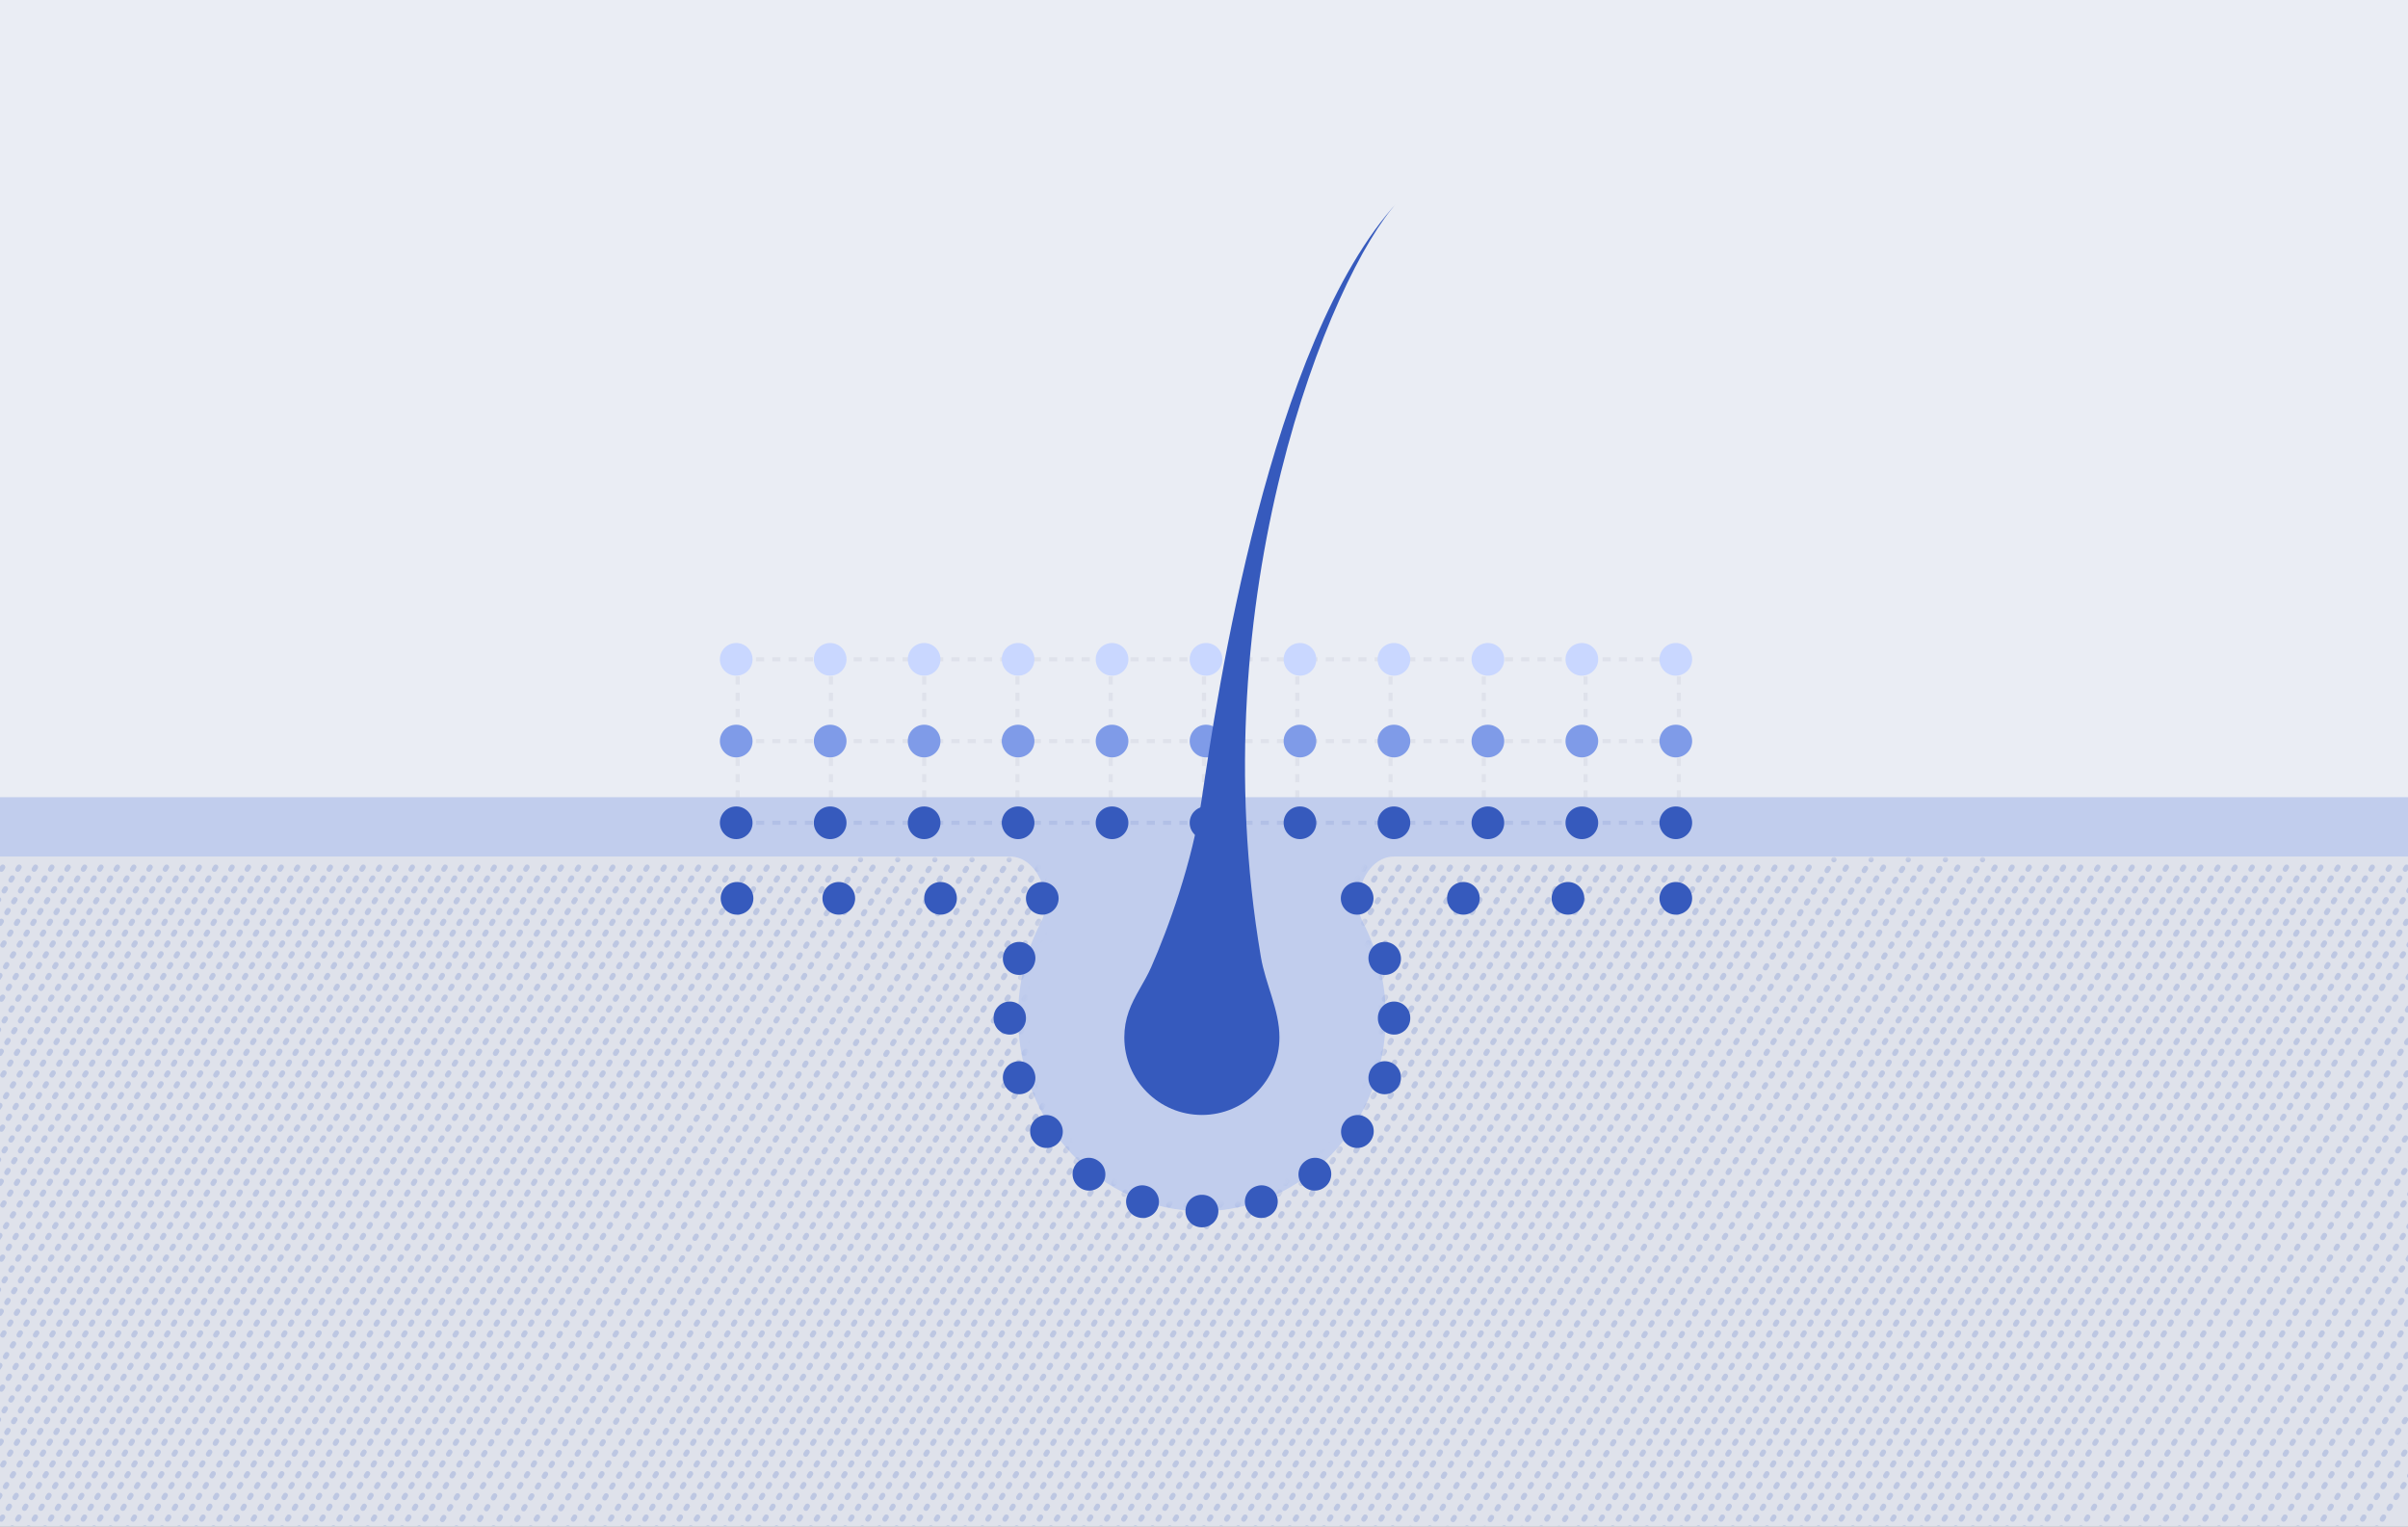 <svg width="284" height="180" viewBox="0 0 284 180" fill="none" xmlns="http://www.w3.org/2000/svg">
<rect x="0" y="0" width="284" height="180" fill="#333333" stroke="none"/>
<g clip-path="url(#clip0_580_1320)">
<rect width="284" height="180" fill="#EAEDF4"/>
<path d="M87 98V78" stroke="#DFE2EB" stroke-width="0.482" stroke-dasharray="0.96 0.96"/>
<path d="M98 98V78" stroke="#DFE2EB" stroke-width="0.482" stroke-dasharray="0.96 0.96"/>
<path d="M109 98V78" stroke="#DFE2EB" stroke-width="0.482" stroke-dasharray="0.96 0.96"/>
<path d="M120 98V78" stroke="#DFE2EB" stroke-width="0.482" stroke-dasharray="0.96 0.96"/>
<path d="M131 98V78" stroke="#DFE2EB" stroke-width="0.482" stroke-dasharray="0.96 0.96"/>
<path d="M142 98V78" stroke="#DFE2EB" stroke-width="0.482" stroke-dasharray="0.96 0.96"/>
<path d="M153 98V78" stroke="#DFE2EB" stroke-width="0.482" stroke-dasharray="0.96 0.96"/>
<path d="M164 98V78" stroke="#DFE2EB" stroke-width="0.482" stroke-dasharray="0.96 0.96"/>
<path d="M175 98V78" stroke="#DFE2EB" stroke-width="0.482" stroke-dasharray="0.96 0.96"/>
<path d="M187 98V78" stroke="#DFE2EB" stroke-width="0.482" stroke-dasharray="0.96 0.96"/>
<path d="M198 98V78" stroke="#DFE2EB" stroke-width="0.482" stroke-dasharray="0.96 0.96"/>
<path d="M197.646 77.746L86.828 77.746" stroke="#DFE2EB" stroke-width="0.482" stroke-dasharray="0.96 0.96"/>
<path d="M197.646 87.383L86.828 87.383" stroke="#DFE2EB" stroke-width="0.482" stroke-dasharray="0.96 0.96"/>
<rect y="94" width="284" height="50" fill="#C1CDED"/>
<path fill-rule="evenodd" clip-rule="evenodd" d="M141.756 142.811C153.73 142.811 163.438 132.529 163.438 119.845C163.438 115.812 162.456 112.021 160.731 108.726C159.223 105.844 161.133 101 164.386 101H289.627C291.49 101 293 102.51 293 104.373V207.627C293 209.49 291.49 211 289.627 211H-5.627C-7.49 211 -9 209.49 -9 207.627V104.373C-9 102.51 -7.49 101 -5.627 101H119.126C122.379 101 124.289 105.844 122.78 108.726C121.056 112.021 120.074 115.812 120.074 119.845C120.074 132.529 129.781 142.811 141.756 142.811Z" fill="#DFE2EB"/>
<mask id="mask0_580_1320" style="mask-type:alpha" maskUnits="userSpaceOnUse" x="-9" y="101" width="302" height="110">
<path fill-rule="evenodd" clip-rule="evenodd" d="M141.756 142.811C153.73 142.811 163.438 132.529 163.438 119.845C163.438 115.812 162.456 112.021 160.731 108.726C159.223 105.844 161.133 101 164.386 101H289.627C291.49 101 293 102.51 293 104.373V207.627C293 209.49 291.49 211 289.627 211H-5.627C-7.49 211 -9 209.49 -9 207.627V104.373C-9 102.51 -7.49 101 -5.627 101H119.126C122.379 101 124.289 105.844 122.78 108.726C121.056 112.021 120.074 115.812 120.074 119.845C120.074 132.529 129.781 142.811 141.756 142.811Z" fill="#DFE2EB"/>
</mask>
<g mask="url(#mask0_580_1320)">
<g opacity="0.2">
<path d="M-8.067 213.619L62.729 101.355" stroke="#365ABD" stroke-width="0.607" stroke-linecap="round" stroke-linejoin="round" stroke-dasharray="0.3 1.21"/>
<path d="M-10 213.619L60.797 101.355" stroke="#365ABD" stroke-width="0.607" stroke-linecap="round" stroke-linejoin="round" stroke-dasharray="0.3 1.21"/>
<path d="M-11.933 213.619L58.864 101.355" stroke="#365ABD" stroke-width="0.607" stroke-linecap="round" stroke-linejoin="round" stroke-dasharray="0.3 1.21"/>
<path d="M-13.865 213.619L56.931 101.355" stroke="#365ABD" stroke-width="0.607" stroke-linecap="round" stroke-linejoin="round" stroke-dasharray="0.3 1.21"/>
<path d="M-15.798 213.619L54.999 101.355" stroke="#365ABD" stroke-width="0.607" stroke-linecap="round" stroke-linejoin="round" stroke-dasharray="0.3 1.21"/>
<path d="M-17.73 213.619L53.066 101.355" stroke="#365ABD" stroke-width="0.607" stroke-linecap="round" stroke-linejoin="round" stroke-dasharray="0.3 1.21"/>
<path d="M-19.663 213.619L51.133 101.355" stroke="#365ABD" stroke-width="0.607" stroke-linecap="round" stroke-linejoin="round" stroke-dasharray="0.3 1.21"/>
<path d="M-21.596 213.619L49.201 101.355" stroke="#365ABD" stroke-width="0.607" stroke-linecap="round" stroke-linejoin="round" stroke-dasharray="0.3 1.21"/>
<path d="M-23.528 213.619L47.268 101.355" stroke="#365ABD" stroke-width="0.607" stroke-linecap="round" stroke-linejoin="round" stroke-dasharray="0.3 1.21"/>
<path d="M-25.461 213.619L45.336 101.355" stroke="#365ABD" stroke-width="0.607" stroke-linecap="round" stroke-linejoin="round" stroke-dasharray="0.3 1.21"/>
<path d="M-27.394 213.619L43.403 101.355" stroke="#365ABD" stroke-width="0.607" stroke-linecap="round" stroke-linejoin="round" stroke-dasharray="0.3 1.21"/>
<path d="M-29.326 213.619L41.47 101.355" stroke="#365ABD" stroke-width="0.607" stroke-linecap="round" stroke-linejoin="round" stroke-dasharray="0.3 1.21"/>
<path d="M-31.259 213.619L39.538 101.355" stroke="#365ABD" stroke-width="0.607" stroke-linecap="round" stroke-linejoin="round" stroke-dasharray="0.3 1.21"/>
<path d="M-33.191 213.619L37.605 101.355" stroke="#365ABD" stroke-width="0.607" stroke-linecap="round" stroke-linejoin="round" stroke-dasharray="0.3 1.21"/>
<path d="M-35.124 213.619L35.672 101.355" stroke="#365ABD" stroke-width="0.607" stroke-linecap="round" stroke-linejoin="round" stroke-dasharray="0.3 1.21"/>
<path d="M-37.057 213.619L33.74 101.355" stroke="#365ABD" stroke-width="0.607" stroke-linecap="round" stroke-linejoin="round" stroke-dasharray="0.3 1.21"/>
<path d="M-38.989 213.619L31.807 101.355" stroke="#365ABD" stroke-width="0.607" stroke-linecap="round" stroke-linejoin="round" stroke-dasharray="0.3 1.21"/>
<path d="M-40.922 213.619L29.875 101.355" stroke="#365ABD" stroke-width="0.607" stroke-linecap="round" stroke-linejoin="round" stroke-dasharray="0.3 1.21"/>
<path d="M-42.855 213.619L27.942 101.355" stroke="#365ABD" stroke-width="0.607" stroke-linecap="round" stroke-linejoin="round" stroke-dasharray="0.3 1.21"/>
<path d="M-44.787 213.619L26.009 101.355" stroke="#365ABD" stroke-width="0.607" stroke-linecap="round" stroke-linejoin="round" stroke-dasharray="0.3 1.21"/>
<path d="M-46.72 213.619L24.077 101.355" stroke="#365ABD" stroke-width="0.607" stroke-linecap="round" stroke-linejoin="round" stroke-dasharray="0.3 1.21"/>
<path d="M-48.652 213.619L22.144 101.355" stroke="#365ABD" stroke-width="0.607" stroke-linecap="round" stroke-linejoin="round" stroke-dasharray="0.3 1.21"/>
<path d="M-50.585 213.619L20.212 101.355" stroke="#365ABD" stroke-width="0.607" stroke-linecap="round" stroke-linejoin="round" stroke-dasharray="0.3 1.21"/>
<path d="M-52.518 213.619L18.279 101.355" stroke="#365ABD" stroke-width="0.607" stroke-linecap="round" stroke-linejoin="round" stroke-dasharray="0.3 1.21"/>
<path d="M-54.45 213.619L16.346 101.355" stroke="#365ABD" stroke-width="0.607" stroke-linecap="round" stroke-linejoin="round" stroke-dasharray="0.3 1.21"/>
<path d="M-56.383 213.619L14.414 101.355" stroke="#365ABD" stroke-width="0.607" stroke-linecap="round" stroke-linejoin="round" stroke-dasharray="0.3 1.21"/>
<path d="M-58.315 213.619L12.481 101.355" stroke="#365ABD" stroke-width="0.607" stroke-linecap="round" stroke-linejoin="round" stroke-dasharray="0.3 1.21"/>
<path d="M-60.248 213.619L10.549 101.355" stroke="#365ABD" stroke-width="0.607" stroke-linecap="round" stroke-linejoin="round" stroke-dasharray="0.3 1.21"/>
<path d="M-62.181 213.619L8.616 101.355" stroke="#365ABD" stroke-width="0.607" stroke-linecap="round" stroke-linejoin="round" stroke-dasharray="0.3 1.21"/>
<path d="M-64.113 213.619L6.683 101.355" stroke="#365ABD" stroke-width="0.607" stroke-linecap="round" stroke-linejoin="round" stroke-dasharray="0.3 1.21"/>
<path d="M-66.046 213.619L4.751 101.355" stroke="#365ABD" stroke-width="0.607" stroke-linecap="round" stroke-linejoin="round" stroke-dasharray="0.3 1.21"/>
<path d="M-67.978 213.619L2.818 101.355" stroke="#365ABD" stroke-width="0.607" stroke-linecap="round" stroke-linejoin="round" stroke-dasharray="0.3 1.21"/>
<path d="M-69.911 213.619L0.885 101.355" stroke="#365ABD" stroke-width="0.607" stroke-linecap="round" stroke-linejoin="round" stroke-dasharray="0.3 1.21"/>
<path d="M-6.044 213.619L64.753 101.355" stroke="#365ABD" stroke-width="0.607" stroke-linecap="round" stroke-linejoin="round" stroke-dasharray="0.3 1.21"/>
<path d="M-4.022 213.619L66.774 101.355" stroke="#365ABD" stroke-width="0.607" stroke-linecap="round" stroke-linejoin="round" stroke-dasharray="0.3 1.21"/>
<path d="M-1.999 213.619L68.797 101.355" stroke="#365ABD" stroke-width="0.607" stroke-linecap="round" stroke-linejoin="round" stroke-dasharray="0.3 1.21"/>
<path d="M0.023 213.619L70.82 101.355" stroke="#365ABD" stroke-width="0.607" stroke-linecap="round" stroke-linejoin="round" stroke-dasharray="0.3 1.21"/>
<path d="M2.047 213.619L72.843 101.355" stroke="#365ABD" stroke-width="0.607" stroke-linecap="round" stroke-linejoin="round" stroke-dasharray="0.3 1.21"/>
<path d="M4.069 213.619L74.866 101.355" stroke="#365ABD" stroke-width="0.607" stroke-linecap="round" stroke-linejoin="round" stroke-dasharray="0.3 1.21"/>
<path d="M6.092 213.619L76.888 101.355" stroke="#365ABD" stroke-width="0.607" stroke-linecap="round" stroke-linejoin="round" stroke-dasharray="0.3 1.21"/>
<path d="M8.114 213.619L78.911 101.355" stroke="#365ABD" stroke-width="0.607" stroke-linecap="round" stroke-linejoin="round" stroke-dasharray="0.3 1.21"/>
<path d="M10.138 213.619L80.934 101.355" stroke="#365ABD" stroke-width="0.607" stroke-linecap="round" stroke-linejoin="round" stroke-dasharray="0.3 1.21"/>
<path d="M12.16 213.619L82.957 101.355" stroke="#365ABD" stroke-width="0.607" stroke-linecap="round" stroke-linejoin="round" stroke-dasharray="0.3 1.21"/>
<path d="M14.184 213.619L84.98 101.355" stroke="#365ABD" stroke-width="0.607" stroke-linecap="round" stroke-linejoin="round" stroke-dasharray="0.3 1.21"/>
<path d="M16.205 213.619L87.002 101.355" stroke="#365ABD" stroke-width="0.607" stroke-linecap="round" stroke-linejoin="round" stroke-dasharray="0.3 1.21"/>
<path d="M18.229 213.619L89.025 101.355" stroke="#365ABD" stroke-width="0.607" stroke-linecap="round" stroke-linejoin="round" stroke-dasharray="0.3 1.21"/>
<path d="M20.251 213.619L91.047 101.355" stroke="#365ABD" stroke-width="0.607" stroke-linecap="round" stroke-linejoin="round" stroke-dasharray="0.3 1.21"/>
<path d="M22.274 213.619L93.071 101.355" stroke="#365ABD" stroke-width="0.607" stroke-linecap="round" stroke-linejoin="round" stroke-dasharray="0.3 1.21"/>
<path d="M24.297 213.619L95.093 101.355" stroke="#365ABD" stroke-width="0.607" stroke-linecap="round" stroke-linejoin="round" stroke-dasharray="0.3 1.21"/>
<path d="M26.318 213.619L97.115 101.355" stroke="#365ABD" stroke-width="0.607" stroke-linecap="round" stroke-linejoin="round" stroke-dasharray="0.3 1.21"/>
<path d="M28.343 213.619L99.139 101.355" stroke="#365ABD" stroke-width="0.607" stroke-linecap="round" stroke-linejoin="round" stroke-dasharray="0.3 1.21"/>
<path d="M30.365 213.619L101.499 101.355" stroke="#365ABD" stroke-width="0.607" stroke-linecap="round" stroke-linejoin="round" stroke-dasharray="0.3 1.21"/>
<path d="M32.725 213.619L103.521 101.355" stroke="#365ABD" stroke-width="0.607" stroke-linecap="round" stroke-linejoin="round" stroke-dasharray="0.3 1.21"/>
<path d="M34.748 213.619L105.882 101.355" stroke="#365ABD" stroke-width="0.607" stroke-linecap="round" stroke-linejoin="round" stroke-dasharray="0.3 1.21"/>
<path d="M37.107 213.619L107.904 101.355" stroke="#365ABD" stroke-width="0.607" stroke-linecap="round" stroke-linejoin="round" stroke-dasharray="0.3 1.21"/>
<path d="M39.13 213.619L110.264 101.355" stroke="#365ABD" stroke-width="0.607" stroke-linecap="round" stroke-linejoin="round" stroke-dasharray="0.3 1.21"/>
<path d="M41.49 213.619L112.287 101.355" stroke="#365ABD" stroke-width="0.607" stroke-linecap="round" stroke-linejoin="round" stroke-dasharray="0.3 1.21"/>
<path d="M43.513 213.619L114.646 101.355" stroke="#365ABD" stroke-width="0.607" stroke-linecap="round" stroke-linejoin="round" stroke-dasharray="0.3 1.21"/>
<path d="M45.872 213.619L116.669 101.355" stroke="#365ABD" stroke-width="0.607" stroke-linecap="round" stroke-linejoin="round" stroke-dasharray="0.3 1.21"/>
<path d="M47.895 213.619L119.029 101.355" stroke="#365ABD" stroke-width="0.607" stroke-linecap="round" stroke-linejoin="round" stroke-dasharray="0.3 1.21"/>
<path d="M50.255 213.619L121.051 101.355" stroke="#365ABD" stroke-width="0.607" stroke-linecap="round" stroke-linejoin="round" stroke-dasharray="0.3 1.21"/>
<path d="M52.277 213.619L123.074 101.355" stroke="#365ABD" stroke-width="0.607" stroke-linecap="round" stroke-linejoin="round" stroke-dasharray="0.3 1.21"/>
<path d="M54.301 213.619L125.097 101.355" stroke="#365ABD" stroke-width="0.607" stroke-linecap="round" stroke-linejoin="round" stroke-dasharray="0.3 1.21"/>
<path d="M56.324 213.619L127.121 101.355" stroke="#365ABD" stroke-width="0.607" stroke-linecap="round" stroke-linejoin="round" stroke-dasharray="0.3 1.21"/>
<path d="M58.347 213.619L129.143 101.355" stroke="#365ABD" stroke-width="0.607" stroke-linecap="round" stroke-linejoin="round" stroke-dasharray="0.3 1.21"/>
<path d="M60.369 213.619L131.166 101.355" stroke="#365ABD" stroke-width="0.607" stroke-linecap="round" stroke-linejoin="round" stroke-dasharray="0.3 1.21"/>
<path d="M62.393 213.619L133.189 101.355" stroke="#365ABD" stroke-width="0.607" stroke-linecap="round" stroke-linejoin="round" stroke-dasharray="0.3 1.21"/>
<path d="M64.415 213.619L135.212 101.355" stroke="#365ABD" stroke-width="0.607" stroke-linecap="round" stroke-linejoin="round" stroke-dasharray="0.3 1.21"/>
<path d="M66.438 213.619L137.234 101.355" stroke="#365ABD" stroke-width="0.607" stroke-linecap="round" stroke-linejoin="round" stroke-dasharray="0.3 1.21"/>
<path d="M68.46 213.619L139.257 101.355" stroke="#365ABD" stroke-width="0.607" stroke-linecap="round" stroke-linejoin="round" stroke-dasharray="0.3 1.21"/>
<path d="M70.482 213.619L141.279 101.355" stroke="#365ABD" stroke-width="0.607" stroke-linecap="round" stroke-linejoin="round" stroke-dasharray="0.3 1.21"/>
<path d="M72.506 213.619L143.302 101.355" stroke="#365ABD" stroke-width="0.607" stroke-linecap="round" stroke-linejoin="round" stroke-dasharray="0.3 1.21"/>
<path d="M74.528 213.619L145.325 101.355" stroke="#365ABD" stroke-width="0.607" stroke-linecap="round" stroke-linejoin="round" stroke-dasharray="0.3 1.21"/>
<path d="M76.552 213.619L147.348 101.355" stroke="#365ABD" stroke-width="0.607" stroke-linecap="round" stroke-linejoin="round" stroke-dasharray="0.3 1.21"/>
<path d="M78.573 213.619L149.37 101.355" stroke="#365ABD" stroke-width="0.607" stroke-linecap="round" stroke-linejoin="round" stroke-dasharray="0.3 1.21"/>
<path d="M80.597 213.619L151.393 101.355" stroke="#365ABD" stroke-width="0.607" stroke-linecap="round" stroke-linejoin="round" stroke-dasharray="0.3 1.21"/>
<path d="M82.619 213.619L153.416 101.355" stroke="#365ABD" stroke-width="0.607" stroke-linecap="round" stroke-linejoin="round" stroke-dasharray="0.3 1.21"/>
<path d="M84.643 213.619L155.439 101.355" stroke="#365ABD" stroke-width="0.607" stroke-linecap="round" stroke-linejoin="round" stroke-dasharray="0.3 1.21"/>
<path d="M86.665 213.619L157.462 101.355" stroke="#365ABD" stroke-width="0.607" stroke-linecap="round" stroke-linejoin="round" stroke-dasharray="0.3 1.21"/>
<path d="M88.688 213.619L159.484 101.355" stroke="#365ABD" stroke-width="0.607" stroke-linecap="round" stroke-linejoin="round" stroke-dasharray="0.3 1.21"/>
<path d="M90.71 213.619L161.507 101.355" stroke="#365ABD" stroke-width="0.607" stroke-linecap="round" stroke-linejoin="round" stroke-dasharray="0.3 1.21"/>
<path d="M92.733 213.619L163.53 101.355" stroke="#365ABD" stroke-width="0.607" stroke-linecap="round" stroke-linejoin="round" stroke-dasharray="0.3 1.21"/>
<path d="M94.756 213.619L165.552 101.355" stroke="#365ABD" stroke-width="0.607" stroke-linecap="round" stroke-linejoin="round" stroke-dasharray="0.3 1.21"/>
<path d="M96.779 213.619L167.576 101.355" stroke="#365ABD" stroke-width="0.607" stroke-linecap="round" stroke-linejoin="round" stroke-dasharray="0.3 1.21"/>
<path d="M98.802 213.619L169.598 101.355" stroke="#365ABD" stroke-width="0.607" stroke-linecap="round" stroke-linejoin="round" stroke-dasharray="0.3 1.21"/>
<path d="M100.824 213.619L171.621 101.355" stroke="#365ABD" stroke-width="0.607" stroke-linecap="round" stroke-linejoin="round" stroke-dasharray="0.3 1.21"/>
<path d="M102.847 213.619L173.643 101.355" stroke="#365ABD" stroke-width="0.607" stroke-linecap="round" stroke-linejoin="round" stroke-dasharray="0.3 1.21"/>
<path d="M104.87 213.619L175.667 101.355" stroke="#365ABD" stroke-width="0.607" stroke-linecap="round" stroke-linejoin="round" stroke-dasharray="0.3 1.21"/>
<path d="M106.736 213.619L177.533 101.355" stroke="#365ABD" stroke-width="0.607" stroke-linecap="round" stroke-linejoin="round" stroke-dasharray="0.3 1.21"/>
<path d="M108.759 213.619L179.555 101.355" stroke="#365ABD" stroke-width="0.607" stroke-linecap="round" stroke-linejoin="round" stroke-dasharray="0.3 1.21"/>
<path d="M110.782 213.619L181.579 101.355" stroke="#365ABD" stroke-width="0.607" stroke-linecap="round" stroke-linejoin="round" stroke-dasharray="0.3 1.21"/>
<path d="M112.804 213.619L183.6 101.355" stroke="#365ABD" stroke-width="0.607" stroke-linecap="round" stroke-linejoin="round" stroke-dasharray="0.3 1.21"/>
<path d="M114.827 213.619L185.624 101.355" stroke="#365ABD" stroke-width="0.607" stroke-linecap="round" stroke-linejoin="round" stroke-dasharray="0.3 1.21"/>
<path d="M116.85 213.619L187.646 101.355" stroke="#365ABD" stroke-width="0.607" stroke-linecap="round" stroke-linejoin="round" stroke-dasharray="0.3 1.21"/>
<path d="M118.873 213.619L189.67 101.355" stroke="#365ABD" stroke-width="0.607" stroke-linecap="round" stroke-linejoin="round" stroke-dasharray="0.3 1.21"/>
<path d="M120.896 213.619L191.692 101.355" stroke="#365ABD" stroke-width="0.607" stroke-linecap="round" stroke-linejoin="round" stroke-dasharray="0.3 1.21"/>
<path d="M122.918 213.619L193.715 101.355" stroke="#365ABD" stroke-width="0.607" stroke-linecap="round" stroke-linejoin="round" stroke-dasharray="0.3 1.21"/>
<path d="M124.94 213.619L195.737 101.355" stroke="#365ABD" stroke-width="0.607" stroke-linecap="round" stroke-linejoin="round" stroke-dasharray="0.3 1.21"/>
<path d="M126.964 213.619L197.76 101.355" stroke="#365ABD" stroke-width="0.607" stroke-linecap="round" stroke-linejoin="round" stroke-dasharray="0.3 1.21"/>
<path d="M128.986 213.619L199.783 101.355" stroke="#365ABD" stroke-width="0.607" stroke-linecap="round" stroke-linejoin="round" stroke-dasharray="0.3 1.21"/>
<path d="M131.01 213.619L201.806 101.355" stroke="#365ABD" stroke-width="0.607" stroke-linecap="round" stroke-linejoin="round" stroke-dasharray="0.3 1.21"/>
<path d="M133.032 213.619L203.829 101.355" stroke="#365ABD" stroke-width="0.607" stroke-linecap="round" stroke-linejoin="round" stroke-dasharray="0.3 1.21"/>
<path d="M135.055 213.619L205.851 101.355" stroke="#365ABD" stroke-width="0.607" stroke-linecap="round" stroke-linejoin="round" stroke-dasharray="0.3 1.21"/>
<path d="M137.077 213.619L207.874 101.355" stroke="#365ABD" stroke-width="0.607" stroke-linecap="round" stroke-linejoin="round" stroke-dasharray="0.3 1.21"/>
<path d="M139.101 213.619L209.897 101.355" stroke="#365ABD" stroke-width="0.607" stroke-linecap="round" stroke-linejoin="round" stroke-dasharray="0.3 1.21"/>
<path d="M141.122 213.619L211.919 101.355" stroke="#365ABD" stroke-width="0.607" stroke-linecap="round" stroke-linejoin="round" stroke-dasharray="0.3 1.21"/>
<path d="M143.146 213.619L213.942 101.355" stroke="#365ABD" stroke-width="0.607" stroke-linecap="round" stroke-linejoin="round" stroke-dasharray="0.3 1.21"/>
<path d="M145.168 213.619L216.302 101.355" stroke="#365ABD" stroke-width="0.607" stroke-linecap="round" stroke-linejoin="round" stroke-dasharray="0.3 1.21"/>
<path d="M147.528 213.619L218.325 101.355" stroke="#365ABD" stroke-width="0.607" stroke-linecap="round" stroke-linejoin="round" stroke-dasharray="0.3 1.21"/>
<path d="M149.551 213.619L220.684 101.355" stroke="#365ABD" stroke-width="0.607" stroke-linecap="round" stroke-linejoin="round" stroke-dasharray="0.3 1.21"/>
<path d="M151.911 213.619L222.708 101.355" stroke="#365ABD" stroke-width="0.607" stroke-linecap="round" stroke-linejoin="round" stroke-dasharray="0.3 1.21"/>
<path d="M153.934 213.619L225.067 101.355" stroke="#365ABD" stroke-width="0.607" stroke-linecap="round" stroke-linejoin="round" stroke-dasharray="0.3 1.21"/>
<path d="M156.293 213.619L227.09 101.355" stroke="#365ABD" stroke-width="0.607" stroke-linecap="round" stroke-linejoin="round" stroke-dasharray="0.3 1.21"/>
<path d="M158.316 213.619L229.45 101.355" stroke="#365ABD" stroke-width="0.607" stroke-linecap="round" stroke-linejoin="round" stroke-dasharray="0.3 1.21"/>
<path d="M160.676 213.619L231.472 101.355" stroke="#365ABD" stroke-width="0.607" stroke-linecap="round" stroke-linejoin="round" stroke-dasharray="0.3 1.21"/>
<path d="M162.699 213.619L233.833 101.355" stroke="#365ABD" stroke-width="0.607" stroke-linecap="round" stroke-linejoin="round" stroke-dasharray="0.3 1.21"/>
<path d="M165.06 213.619L235.856 101.355" stroke="#365ABD" stroke-width="0.607" stroke-linecap="round" stroke-linejoin="round" stroke-dasharray="0.3 1.21"/>
<path d="M167.081 213.619L237.878 101.355" stroke="#365ABD" stroke-width="0.607" stroke-linecap="round" stroke-linejoin="round" stroke-dasharray="0.3 1.21"/>
<path d="M169.104 213.619L239.901 101.355" stroke="#365ABD" stroke-width="0.607" stroke-linecap="round" stroke-linejoin="round" stroke-dasharray="0.3 1.21"/>
<path d="M171.127 213.619L241.924 101.355" stroke="#365ABD" stroke-width="0.607" stroke-linecap="round" stroke-linejoin="round" stroke-dasharray="0.3 1.21"/>
<path d="M173.15 213.619L243.947 101.355" stroke="#365ABD" stroke-width="0.607" stroke-linecap="round" stroke-linejoin="round" stroke-dasharray="0.3 1.21"/>
<path d="M175.172 213.619L245.968 101.355" stroke="#365ABD" stroke-width="0.607" stroke-linecap="round" stroke-linejoin="round" stroke-dasharray="0.3 1.21"/>
<path d="M177.195 213.619L247.992 101.355" stroke="#365ABD" stroke-width="0.607" stroke-linecap="round" stroke-linejoin="round" stroke-dasharray="0.3 1.21"/>
<path d="M179.219 213.619L250.015 101.355" stroke="#365ABD" stroke-width="0.607" stroke-linecap="round" stroke-linejoin="round" stroke-dasharray="0.3 1.21"/>
<path d="M181.241 213.619L252.038 101.355" stroke="#365ABD" stroke-width="0.607" stroke-linecap="round" stroke-linejoin="round" stroke-dasharray="0.3 1.21"/>
<path d="M183.264 213.619L254.06 101.355" stroke="#365ABD" stroke-width="0.607" stroke-linecap="round" stroke-linejoin="round" stroke-dasharray="0.3 1.21"/>
<path d="M185.286 213.619L256.083 101.355" stroke="#365ABD" stroke-width="0.607" stroke-linecap="round" stroke-linejoin="round" stroke-dasharray="0.3 1.21"/>
<path d="M187.31 213.619L258.106 101.355" stroke="#365ABD" stroke-width="0.607" stroke-linecap="round" stroke-linejoin="round" stroke-dasharray="0.3 1.21"/>
<path d="M189.332 213.619L260.129 101.355" stroke="#365ABD" stroke-width="0.607" stroke-linecap="round" stroke-linejoin="round" stroke-dasharray="0.3 1.21"/>
<path d="M191.355 213.619L262.152 101.355" stroke="#365ABD" stroke-width="0.607" stroke-linecap="round" stroke-linejoin="round" stroke-dasharray="0.3 1.21"/>
<path d="M193.378 213.619L264.174 101.355" stroke="#365ABD" stroke-width="0.607" stroke-linecap="round" stroke-linejoin="round" stroke-dasharray="0.3 1.21"/>
<path d="M195.399 213.619L266.196 101.355" stroke="#365ABD" stroke-width="0.607" stroke-linecap="round" stroke-linejoin="round" stroke-dasharray="0.3 1.21"/>
<path d="M197.423 213.619L268.219 101.355" stroke="#365ABD" stroke-width="0.607" stroke-linecap="round" stroke-linejoin="round" stroke-dasharray="0.3 1.21"/>
<path d="M199.446 213.619L270.243 101.355" stroke="#365ABD" stroke-width="0.607" stroke-linecap="round" stroke-linejoin="round" stroke-dasharray="0.3 1.21"/>
<path d="M201.469 213.619L272.265 101.355" stroke="#365ABD" stroke-width="0.607" stroke-linecap="round" stroke-linejoin="round" stroke-dasharray="0.3 1.21"/>
<path d="M203.492 213.619L274.289 101.355" stroke="#365ABD" stroke-width="0.607" stroke-linecap="round" stroke-linejoin="round" stroke-dasharray="0.3 1.21"/>
<path d="M205.514 213.619L276.31 101.355" stroke="#365ABD" stroke-width="0.607" stroke-linecap="round" stroke-linejoin="round" stroke-dasharray="0.3 1.21"/>
<path d="M207.537 213.619L278.334 101.355" stroke="#365ABD" stroke-width="0.607" stroke-linecap="round" stroke-linejoin="round" stroke-dasharray="0.3 1.21"/>
<path d="M209.56 213.619L280.356 101.355" stroke="#365ABD" stroke-width="0.607" stroke-linecap="round" stroke-linejoin="round" stroke-dasharray="0.3 1.21"/>
<path d="M211.583 213.619L282.38 101.355" stroke="#365ABD" stroke-width="0.607" stroke-linecap="round" stroke-linejoin="round" stroke-dasharray="0.3 1.21"/>
<path d="M213.605 213.619L284.402 101.355" stroke="#365ABD" stroke-width="0.607" stroke-linecap="round" stroke-linejoin="round" stroke-dasharray="0.3 1.21"/>
<path d="M215.628 213.619L286.424 101.355" stroke="#365ABD" stroke-width="0.607" stroke-linecap="round" stroke-linejoin="round" stroke-dasharray="0.3 1.21"/>
<path d="M217.65 213.619L288.447 101.355" stroke="#365ABD" stroke-width="0.607" stroke-linecap="round" stroke-linejoin="round" stroke-dasharray="0.3 1.21"/>
<path d="M219.674 213.619L290.47 101.355" stroke="#365ABD" stroke-width="0.607" stroke-linecap="round" stroke-linejoin="round" stroke-dasharray="0.3 1.21"/>
<path d="M222 213.619L292.797 101.355" stroke="#365ABD" stroke-width="0.607" stroke-linecap="round" stroke-linejoin="round" stroke-dasharray="0.3 1.21"/>
<path d="M224.326 213.619L295.123 101.355" stroke="#365ABD" stroke-width="0.607" stroke-linecap="round" stroke-linejoin="round" stroke-dasharray="0.3 1.21"/>
<path d="M226.652 213.619L297.449 101.355" stroke="#365ABD" stroke-width="0.607" stroke-linecap="round" stroke-linejoin="round" stroke-dasharray="0.3 1.21"/>
<path d="M228.979 213.619L299.775 101.355" stroke="#365ABD" stroke-width="0.607" stroke-linecap="round" stroke-linejoin="round" stroke-dasharray="0.3 1.21"/>
<path d="M231.305 213.619L302.101 101.355" stroke="#365ABD" stroke-width="0.607" stroke-linecap="round" stroke-linejoin="round" stroke-dasharray="0.3 1.21"/>
<path d="M233.631 213.619L304.427 101.355" stroke="#365ABD" stroke-width="0.607" stroke-linecap="round" stroke-linejoin="round" stroke-dasharray="0.3 1.21"/>
<path d="M235.957 213.619L306.754 101.355" stroke="#365ABD" stroke-width="0.607" stroke-linecap="round" stroke-linejoin="round" stroke-dasharray="0.3 1.21"/>
<path d="M238.283 213.619L309.08 101.355" stroke="#365ABD" stroke-width="0.607" stroke-linecap="round" stroke-linejoin="round" stroke-dasharray="0.3 1.21"/>
<path d="M240.609 213.619L311.406 101.355" stroke="#365ABD" stroke-width="0.607" stroke-linecap="round" stroke-linejoin="round" stroke-dasharray="0.3 1.21"/>
<path d="M242.936 213.619L313.732 101.355" stroke="#365ABD" stroke-width="0.607" stroke-linecap="round" stroke-linejoin="round" stroke-dasharray="0.3 1.21"/>
<path d="M245.262 213.619L316.058 101.355" stroke="#365ABD" stroke-width="0.607" stroke-linecap="round" stroke-linejoin="round" stroke-dasharray="0.3 1.21"/>
<path d="M247.588 213.619L318.384 101.355" stroke="#365ABD" stroke-width="0.607" stroke-linecap="round" stroke-linejoin="round" stroke-dasharray="0.3 1.21"/>
<path d="M249.914 213.619L320.711 101.355" stroke="#365ABD" stroke-width="0.607" stroke-linecap="round" stroke-linejoin="round" stroke-dasharray="0.3 1.21"/>
<path d="M252.24 213.619L323.037 101.355" stroke="#365ABD" stroke-width="0.607" stroke-linecap="round" stroke-linejoin="round" stroke-dasharray="0.3 1.21"/>
<path d="M254.566 213.619L325.363 101.355" stroke="#365ABD" stroke-width="0.607" stroke-linecap="round" stroke-linejoin="round" stroke-dasharray="0.3 1.21"/>
<path d="M256.893 213.619L327.689 101.355" stroke="#365ABD" stroke-width="0.607" stroke-linecap="round" stroke-linejoin="round" stroke-dasharray="0.3 1.21"/>
<path d="M259.219 213.619L330.015 101.355" stroke="#365ABD" stroke-width="0.607" stroke-linecap="round" stroke-linejoin="round" stroke-dasharray="0.3 1.21"/>
</g>
</g>
<path fill-rule="evenodd" clip-rule="evenodd" d="M162.713 111.16C163.715 110.832 164.794 111.382 165.121 112.388L165.141 112.452C165.466 113.459 164.915 114.54 163.911 114.866C162.907 115.192 161.831 114.639 161.506 113.631L161.489 113.578C161.162 112.571 161.71 111.489 162.713 111.16ZM120.798 111.16C121.801 111.489 122.348 112.571 122.021 113.578L122.004 113.631C121.68 114.639 120.603 115.192 119.599 114.866C118.596 114.54 118.045 113.459 118.369 112.452L118.39 112.388C118.717 111.382 119.795 110.832 120.798 111.16ZM119.095 118.098C120.15 118.099 121.004 118.959 121.002 120.018L121.002 120.046L121.002 120.075C121.004 121.134 120.15 121.993 119.095 121.995C118.04 121.996 117.184 121.139 117.183 120.08L117.183 120.046L117.183 120.013C117.184 118.954 118.04 118.097 119.095 118.098ZM164.415 118.098C165.47 118.097 166.326 118.954 166.328 120.013L166.328 120.046L166.328 120.08C166.326 121.139 165.47 121.996 164.415 121.995C163.361 121.993 162.507 121.134 162.508 120.075L162.508 120.046L162.508 120.018C162.507 118.959 163.361 118.099 164.415 118.098ZM163.911 125.227C164.915 125.552 165.466 126.633 165.141 127.641L165.121 127.704C164.794 128.711 163.715 129.261 162.713 128.933C161.71 128.604 161.162 127.522 161.489 126.515L161.506 126.462C161.831 125.454 162.907 124.901 163.911 125.227ZM119.599 125.227C120.603 124.901 121.68 125.454 122.004 126.462L122.021 126.515C122.348 127.522 121.801 128.604 120.798 128.933C119.795 129.261 118.717 128.711 118.39 127.704L118.369 127.641C118.045 126.633 118.596 125.552 119.599 125.227ZM161.231 131.845C162.085 132.467 162.274 133.667 161.655 134.524L161.616 134.577C160.994 135.433 159.799 135.62 158.947 134.996C158.095 134.371 157.909 133.172 158.531 132.316L158.563 132.271C159.183 131.414 160.377 131.223 161.231 131.845ZM122.28 131.845C123.133 131.223 124.328 131.414 124.947 132.271L124.98 132.316C125.602 133.172 125.415 134.371 124.563 134.996C123.711 135.62 122.516 135.433 121.894 134.577L121.856 134.524C121.236 133.667 121.426 132.467 122.28 131.845ZM126.866 137.308C127.488 136.453 128.683 136.265 129.535 136.89L129.58 136.923C130.434 137.545 130.624 138.744 130.004 139.601C129.384 140.458 128.19 140.649 127.336 140.027L127.283 139.988C126.431 139.364 126.245 138.164 126.866 137.308ZM156.644 137.308C157.266 138.164 157.079 139.364 156.227 139.988L156.174 140.027C155.32 140.649 154.126 140.458 153.506 139.601C152.887 138.744 153.077 137.545 153.93 136.923L153.975 136.89C154.827 136.265 156.022 136.453 156.644 137.308ZM150.606 141.089C150.933 142.096 150.385 143.178 149.382 143.507L149.319 143.527C148.316 143.853 147.239 143.3 146.915 142.292C146.59 141.285 147.141 140.204 148.144 139.878L148.197 139.861C149.2 139.532 150.278 140.082 150.606 141.089ZM132.905 141.089C133.232 140.082 134.31 139.532 135.313 139.861L135.366 139.878C136.37 140.204 136.92 141.285 136.596 142.292C136.272 143.3 135.195 143.853 134.191 143.527L134.128 143.507C133.126 143.178 132.578 142.096 132.905 141.089ZM139.815 142.799C139.816 141.74 140.672 140.882 141.727 140.883L141.755 140.884L141.783 140.883C142.838 140.882 143.694 141.74 143.696 142.799C143.697 143.858 142.843 144.717 141.788 144.719L141.755 144.719L141.722 144.719C140.667 144.717 139.813 143.858 139.815 142.799Z" fill="#365ABD"/>
<path d="M197.646 97.019L86.828 97.019" stroke="#B2C0E6" stroke-width="0.482" stroke-dasharray="0.96 0.96"/>
<circle cx="86.829" cy="87.383" r="1.927" fill="#7F9BE8"/>
<circle cx="86.829" cy="77.746" r="1.927" fill="#C9D7FF"/>
<circle cx="108.992" cy="87.383" r="1.927" fill="#7F9BE8"/>
<circle cx="108.992" cy="77.746" r="1.927" fill="#C9D7FF"/>
<circle cx="120.074" cy="87.383" r="1.927" fill="#7F9BE8"/>
<circle cx="120.074" cy="77.746" r="1.927" fill="#C9D7FF"/>
<circle cx="131.156" cy="87.383" r="1.927" fill="#7F9BE8"/>
<circle cx="131.156" cy="77.746" r="1.927" fill="#C9D7FF"/>
<circle cx="142.237" cy="87.383" r="1.927" fill="#7F9BE8"/>
<circle cx="142.237" cy="77.746" r="1.927" fill="#C9D7FF"/>
<circle cx="153.319" cy="87.383" r="1.927" fill="#7F9BE8"/>
<circle cx="153.319" cy="77.746" r="1.927" fill="#C9D7FF"/>
<circle cx="164.401" cy="87.383" r="1.927" fill="#7F9BE8"/>
<circle cx="164.401" cy="77.746" r="1.927" fill="#C9D7FF"/>
<circle cx="175.482" cy="87.383" r="1.927" fill="#7F9BE8"/>
<circle cx="175.482" cy="77.746" r="1.927" fill="#C9D7FF"/>
<circle cx="186.564" cy="87.383" r="1.927" fill="#7F9BE8"/>
<circle cx="186.564" cy="77.746" r="1.927" fill="#C9D7FF"/>
<circle cx="197.646" cy="87.383" r="1.927" fill="#7F9BE8"/>
<circle cx="197.646" cy="77.746" r="1.927" fill="#C9D7FF"/>
<circle cx="97.911" cy="87.383" r="1.927" fill="#7F9BE8"/>
<circle cx="97.911" cy="77.746" r="1.927" fill="#C9D7FF"/>
<circle cx="184.927" cy="105.927" r="1.927" fill="#365ABD"/>
<circle cx="172.591" cy="105.927" r="1.927" fill="#365ABD"/>
<circle cx="160.064" cy="105.927" r="1.927" fill="#365ABD"/>
<circle cx="110.927" cy="105.927" r="1.927" fill="#365ABD"/>
<circle cx="122.927" cy="105.927" r="1.927" fill="#365ABD"/>
<circle cx="98.927" cy="105.927" r="1.927" fill="#365ABD"/>
<circle cx="86.927" cy="105.927" r="1.927" fill="#365ABD"/>
<circle cx="86.829" cy="97.019" r="1.927" fill="#365ABD"/>
<circle cx="108.992" cy="97.019" r="1.927" fill="#365ABD"/>
<circle cx="120.074" cy="97.019" r="1.927" fill="#365ABD"/>
<circle cx="131.156" cy="97.019" r="1.927" fill="#365ABD"/>
<circle cx="142.237" cy="97.019" r="1.927" fill="#365ABD"/>
<circle cx="153.319" cy="97.019" r="1.927" fill="#365ABD"/>
<circle cx="164.401" cy="97.019" r="1.927" fill="#365ABD"/>
<circle cx="175.482" cy="97.019" r="1.927" fill="#365ABD"/>
<circle cx="186.564" cy="97.019" r="1.927" fill="#365ABD"/>
<circle cx="197.646" cy="97.019" r="1.927" fill="#365ABD"/>
<circle cx="197.646" cy="105.927" r="1.927" fill="#365ABD"/>
<circle cx="97.911" cy="97.019" r="1.927" fill="#365ABD"/>
<path d="M141.75 131.47C146.802 131.47 150.898 127.374 150.898 122.322C150.898 119.084 149.254 116.046 148.712 112.854C141.487 70.374 156.895 32.434 164.866 23.783C149.677 40.267 143.476 82.363 141.75 94.101C140.63 101.716 137.779 109.467 135.764 114.059C134.98 115.843 133.772 117.434 133.122 119.272C132.785 120.226 132.602 121.252 132.602 122.322C132.602 127.374 136.697 131.47 141.75 131.47Z" fill="#365ABD"/>
</g>
<defs>
<clipPath id="clip0_580_1320">
<rect width="284" height="180" fill="white"/>
</clipPath>
</defs>
</svg>
